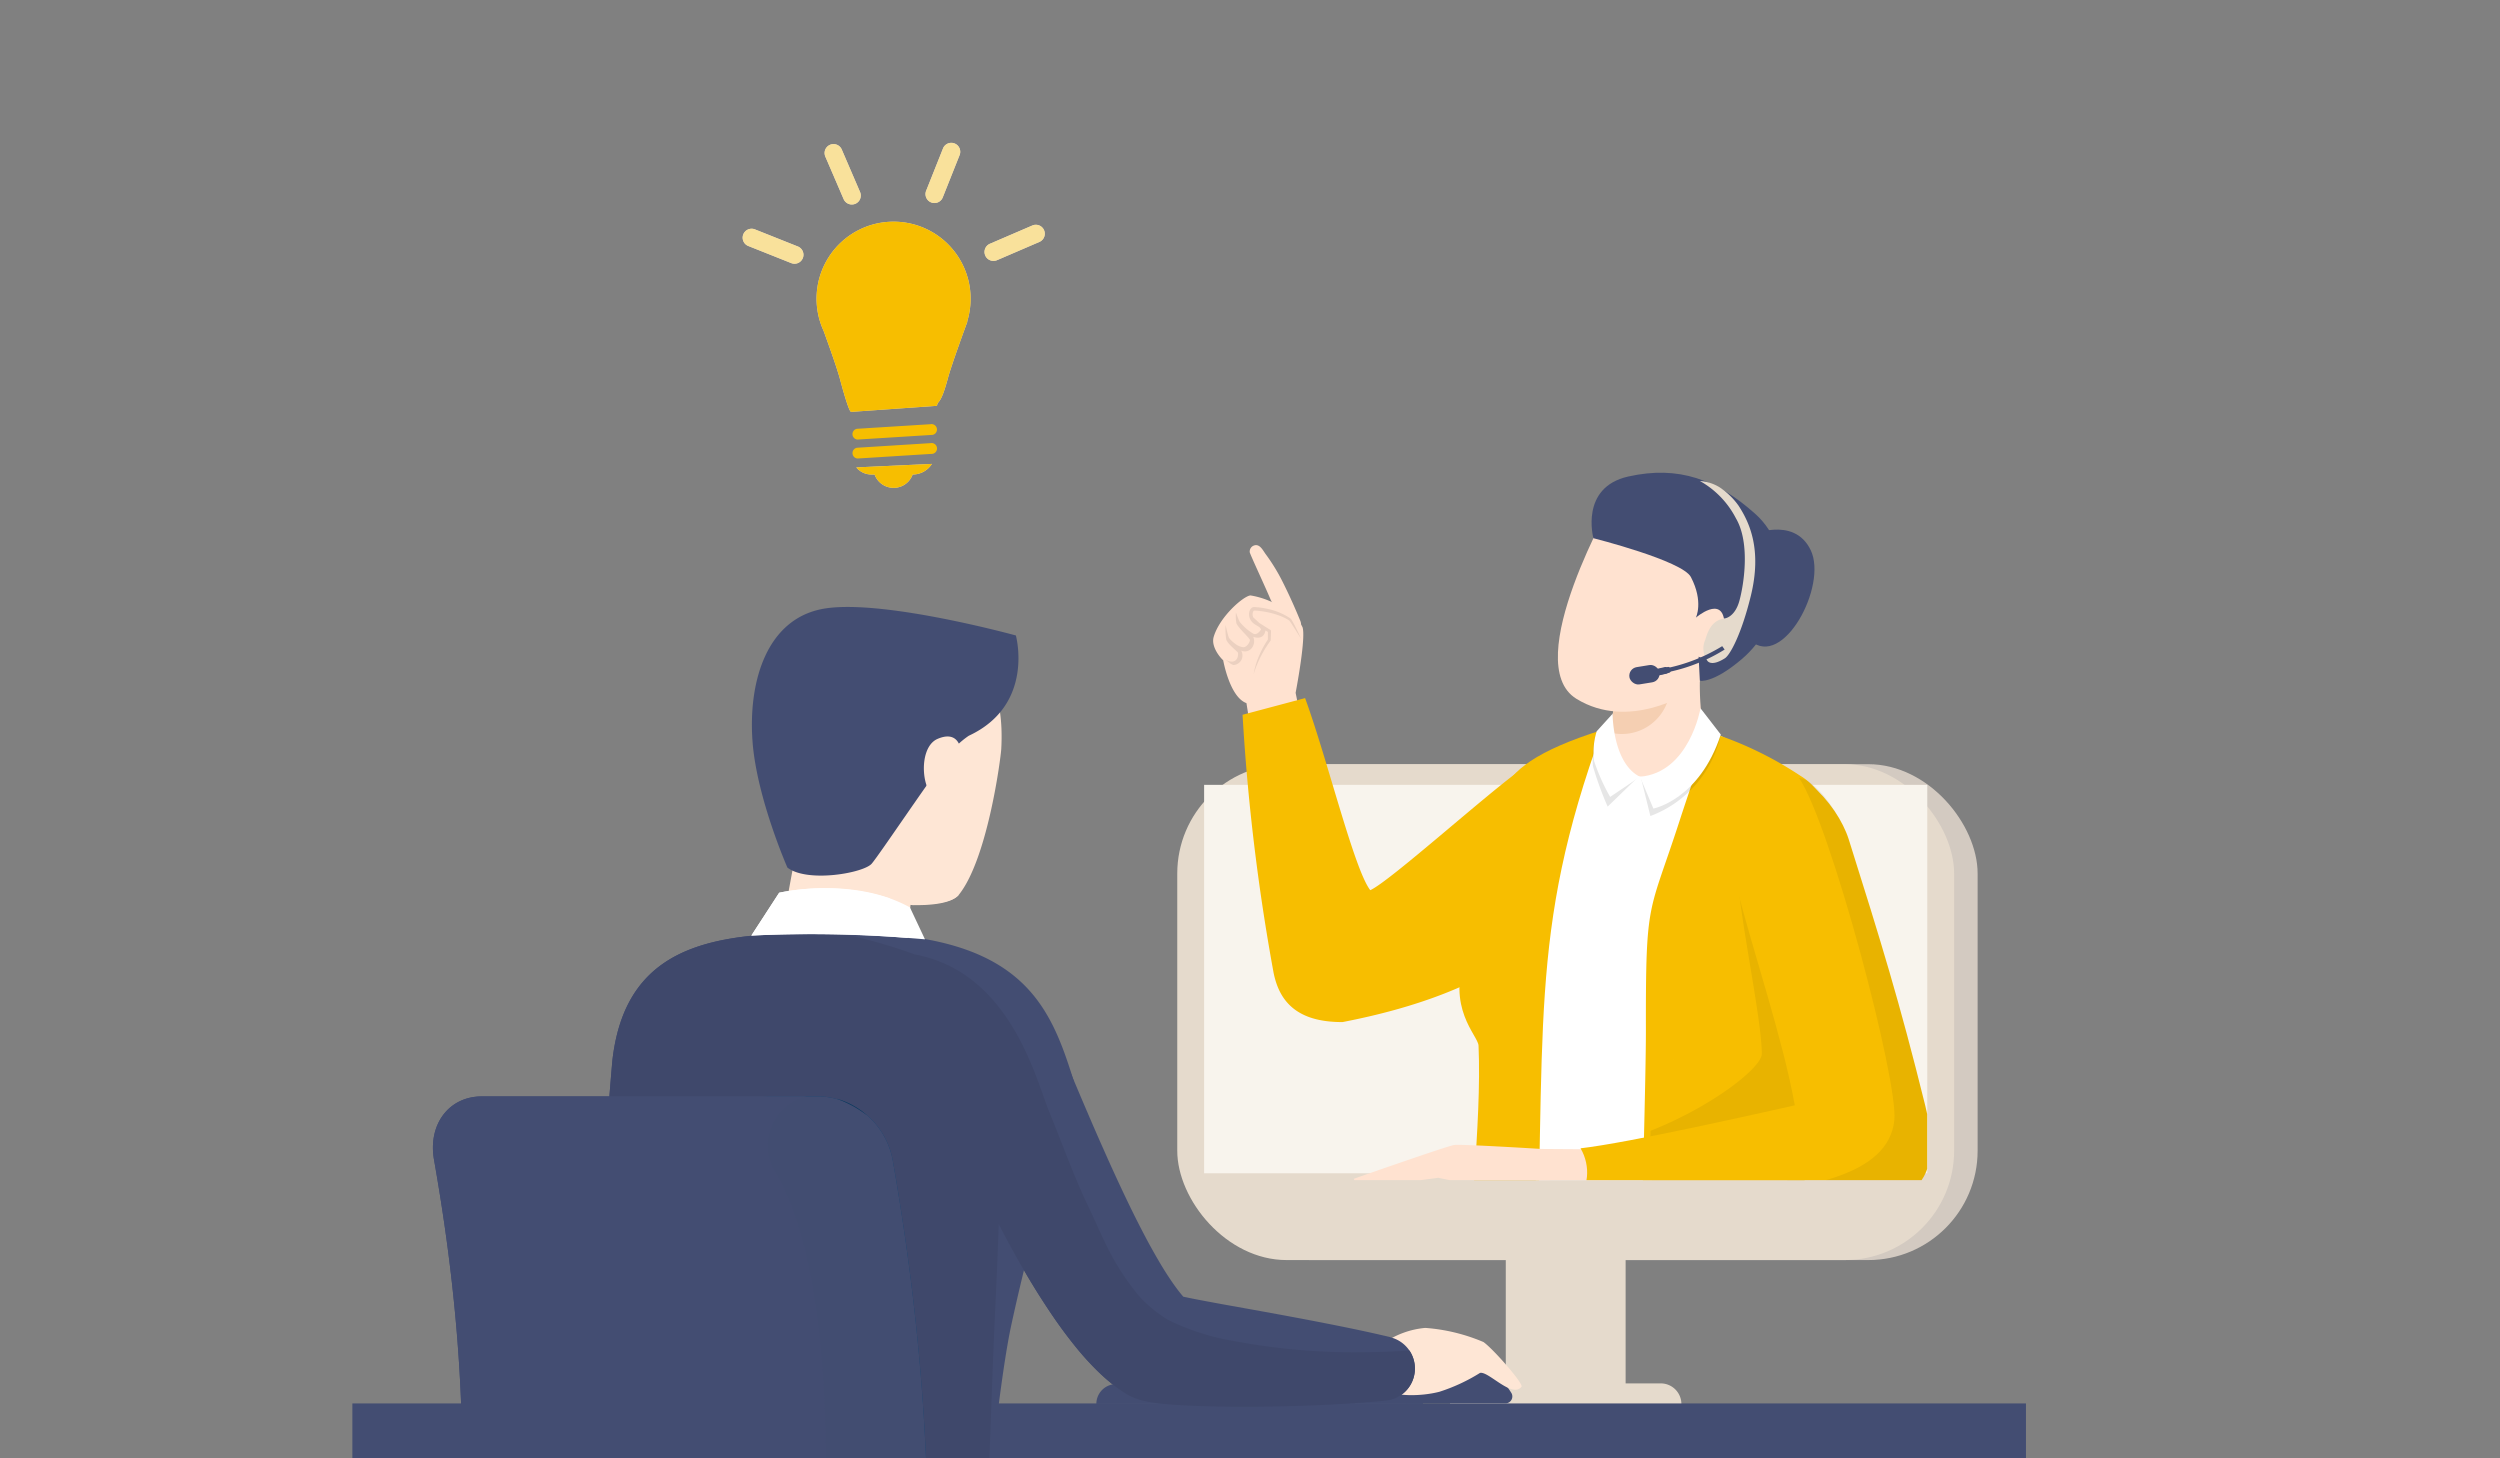 <svg xmlns="http://www.w3.org/2000/svg" xmlns:xlink="http://www.w3.org/1999/xlink" width="230" height="134.167" viewBox="0 0 230 134.167"><rect x="0" y="0" width="230" height="134.167" fill="#808080" stroke="none"/><defs><clipPath id="a"><rect width="230" height="134.167" transform="translate(0 0)" fill="none"/></clipPath><clipPath id="b"><rect width="66.546" height="73.23" fill="none"/></clipPath></defs><g transform="translate(-533 -4305)"><g transform="translate(533 4305)" clip-path="url(#a)"><g transform="translate(32.417 35.342)"><g transform="translate(0 20.499)"><path d="M1.826,0h26.4A1.826,1.826,0,0,1,30.05,1.826v0a0,0,0,0,1,0,0H0a0,0,0,0,1,0,0v0A1.826,1.826,0,0,1,1.826,0Z" transform="translate(68.446 71.496)" fill="#434d72"/><g transform="translate(0 14.464)"><g transform="translate(75.891)"><rect width="71.472" height="45.621" rx="10.061" transform="translate(2.161)" fill="#d3cac1"/><rect width="11.025" height="18.248" transform="translate(30.224 39.479)" fill="#e5dacc"/><rect width="71.472" height="45.621" rx="10.061" fill="#e5dacc"/><rect width="66.53" height="35.736" transform="translate(2.471 1.901)" fill="#f8f4ed"/><path d="M1.9,0H19.389a1.9,1.9,0,0,1,1.9,1.9v0a0,0,0,0,1,0,0H0a0,0,0,0,1,0,0v0A1.9,1.9,0,0,1,1.9,0Z" transform="translate(25.091 56.967)" fill="#e5dacc"/></g><g transform="translate(0 58.811)"><rect width="140.136" height="22.791" transform="translate(6.853 0.09)" fill="#384260"/><rect width="153.972" height="5.858" fill="#434d72"/></g></g><g transform="translate(7.033)"><path d="M572.146,1278.125h11.335v-23.149H569.406s.025,7.289.343,9.972C570.106,1267.956,572.016,1277.483,572.146,1278.125Z" transform="translate(-534.639 -1143.603)" fill="#f7be00"/><path d="M572.146,1278.125H578.9q-.283-1.852-.61-3.7c-1.145-6.484-2.517-12.92-3.343-19.452h-5.543s.025,7.289.343,9.972C570.106,1267.956,572.016,1277.483,572.146,1278.125Z" transform="translate(-534.639 -1143.603)" opacity="0.06"/><g transform="translate(15.551 29.973)"><path d="M665.634,1192.612a.637.637,0,0,0,.455-1,7.419,7.419,0,0,0-2.256-2.294c-1.088-.533-5.543.457-7.039,1.294a1.568,1.568,0,0,0-.9,1.346.6.6,0,0,0,.562.653Z" transform="translate(-582.071 -1149.318)" fill="#434d72"/><path d="M652.963,1185.008a7.891,7.891,0,0,1,3.8-1.381,16.831,16.831,0,0,1,5.354,1.3c.905.633,3.706,3.841,3.5,4.112-.858,1.109-3.067-1.479-3.821-1.268a16.486,16.486,0,0,1-3.734,1.733c-1.781.461-4.316.435-5.018-.254C651.53,1187.766,651.84,1186.39,652.963,1185.008Z" transform="translate(-580.64 -1147.274)" fill="#fee6d5"/><path d="M573.385,1194.288l-26.609.553s-7.4-14.933-7.7-20.723a337.757,337.757,0,0,1,1.234-36.324c1.339-11.739,11.039-11.743,21.305-11.743,16.234,0,18.9,6.408,21.146,13.661,0,0-3.853,13.626-5.753,22.433C575.3,1170.065,573.385,1194.288,573.385,1194.288Z" transform="translate(-538.97 -1126.051)" fill="#434d72"/><path d="M629.747,1166.513l-.02-.005-.145-.035c-.1-.024-.24-.059-.429-.1-.376-.086-.927-.215-1.63-.367s-1.556-.332-2.534-.528c-.489-.1-1.01-.2-1.559-.309s-1.125-.217-1.726-.332-1.228-.228-1.875-.351l-2-.365-2.1-.379c-.715-.127-1.443-.256-2.176-.394s-1.471-.27-2.186-.417c-.224-.047-.446-.092-.661-.138-.107-.122-.229-.271-.354-.427-.335-.426-.7-.942-1.068-1.505s-.732-1.169-1.09-1.794-.713-1.269-1.056-1.923-.681-1.314-1.009-1.977-.645-1.325-.957-1.981c-.619-1.314-1.208-2.6-1.755-3.839q-.413-.925-.794-1.8t-.733-1.7c-.469-1.089-.892-2.093-1.267-2.982l-.965-2.3-.823-1.968-.034-.083a5.9,5.9,0,0,0-10.979,4.321l.219.6c.143.376.349.921.621,1.607.545,1.373,1.35,3.312,2.4,5.611.264.574.54,1.172.834,1.79s.6,1.252.926,1.906c.652,1.3,1.359,2.675,2.137,4.086q.58,1.06,1.219,2.144c.424.723.864,1.455,1.333,2.189s.955,1.476,1.473,2.22,1.074,1.489,1.675,2.242a26.675,26.675,0,0,0,2.03,2.279c.393.387.8.772,1.289,1.169.061.049.116.1.181.147l.194.15c.131.1.254.2.4.3l.215.15.108.074.27.179.017.009.114.068c.09.053.181.1.273.151.076.04.224.11.244.118q.117.052.237.1l.1.037.087.032.088.031.069.023.136.042.113.033.107.03.091.023c.241.06.415.093.58.123s.3.05.441.069c.27.038.514.065.749.089.467.047.9.082,1.326.109.849.05,1.656.084,2.447.11s1.561.037,2.313.046,1.485.009,2.2.006c1.426-.009,2.769-.033,4.009-.07.62-.02,1.214-.038,1.778-.064s1.1-.047,1.6-.075c1.006-.05,1.884-.11,2.607-.161s1.292-.1,1.68-.14c.194-.016.344-.032.444-.042l.154-.016a2.967,2.967,0,0,0,.4-5.834Z" transform="translate(-556.843 -1129.311)" fill="#434d72"/><path d="M613.64,1164.488c-2.036.126-4.076.184-6.117.154a60.543,60.543,0,0,1-10.211-1.063,21.05,21.05,0,0,1-4.06-1.12,18.371,18.371,0,0,1-1.865-.819,11.321,11.321,0,0,1-1.57-1.149,8.292,8.292,0,0,1-1.33-1.355,23.167,23.167,0,0,1-2.755-4.377c-.58-1.2-1.113-2.431-1.69-3.638-1.318-2.756-2.337-5.664-3.5-8.491-1.2-2.792-3.462-12.919-12.4-14.581a47.77,47.77,0,0,0-6.165-1.787,3.8,3.8,0,0,1-.629-.212c-10.168,0-19.713.105-21.04,11.743a337.757,337.757,0,0,0-1.234,36.324c.3,5.79,7.7,20.723,7.7,20.723l26.609-.553s.607-7.668,1.443-15.786c.263-5.96.426-11.925.706-17.885.121-2.583.237-5.165.321-7.75q.584,1.127,1.227,2.3.58,1.06,1.219,2.144c.424.723.864,1.455,1.333,2.189s.955,1.476,1.473,2.22,1.074,1.489,1.675,2.242a26.686,26.686,0,0,0,2.03,2.279c.393.387.8.772,1.289,1.169.061.049.116.1.181.147l.194.15c.131.1.254.2.4.3l.215.15.108.074.27.179.017.009.114.067c.09.053.181.1.273.151.076.04.224.11.244.118q.117.052.237.1l.1.037.087.032.088.031.069.023.136.042.113.033.107.03.092.023c.241.06.415.093.58.123s.3.05.441.069c.27.038.514.065.749.089.467.047.9.082,1.326.109.849.051,1.656.085,2.447.111s1.561.037,2.313.046,1.485.009,2.2.006c1.426-.009,2.769-.033,4.009-.07.62-.02,1.213-.038,1.778-.064s1.1-.047,1.6-.075c1.006-.05,1.884-.11,2.607-.161s1.292-.1,1.68-.14c.194-.016.343-.032.444-.042l.154-.016a2.966,2.966,0,0,0,2.168-4.6Z" transform="translate(-538.97 -1126.051)" fill="#3f486b"/></g><path d="M545.6,1247.263l37.264,2.217,3.793,19.954h11.665c-.013-.858-.27-17.564-1.036-24.07-1.016-8.635-9.306-10.535-9.306-10.535s-26.251-6.39-50.257-1.727c-1.926.374,0,7.847,0,7.847C537.724,1244.436,541.251,1247.263,545.6,1247.263Z" transform="translate(-522.644 -1134.911)" fill="#f7be00"/><path d="M545.6,1247.263l37.264,2.217,3.793,19.954h6.473c-.344-3.19-.669-6.382-.948-9.578-.328-2.264-.507-4.545-.788-6.814a20.148,20.148,0,0,0-.891-3.875,15.746,15.746,0,0,0-1.365-2.264,15.358,15.358,0,0,0-1.867-1.885,13.4,13.4,0,0,0-1.865-1.1,12.1,12.1,0,0,0-1.959-.54c-.685-.068-1.373-.109-2.06-.158-1.275-.09-2.537-.234-3.8-.418a10.732,10.732,0,0,1-2.39-.589,8.974,8.974,0,0,1-3.683-2.3,8.352,8.352,0,0,1-1.658-2.811,8.2,8.2,0,0,1-.4-2.262,4.224,4.224,0,0,1,.938-2.777c-9.361-.9-21.268-1.182-32.67,1.033-1.926.374,0,7.847,0,7.847C537.724,1244.436,541.251,1247.263,545.6,1247.263Z" transform="translate(-522.644 -1134.912)" opacity="0.06"/><rect width="32.773" height="9.845" rx="4.922" transform="translate(4.712 110.422)" fill="#082640"/><rect width="6.736" height="11.14" transform="translate(29.228 123.376)" fill="#082640"/><path d="M569.389,1271.31H536.418a3.068,3.068,0,0,1-3.068-3.068h39.107A3.067,3.067,0,0,1,569.389,1271.31Z" transform="translate(-521.347 -1148.493)" fill="#082640"/><rect width="18.135" height="3.886" transform="translate(23.528 122.729)" fill="#082640"/><g transform="translate(29.729)"><path d="M577.752,1117.249l1-8.277-10.766-.958-1.709,9.235Z" transform="translate(-563.212 -1089.428)" fill="#fee6d5"/><path d="M571.96,1081.82a10.954,10.954,0,0,0,1.737,21.837h.013a1.293,1.293,0,0,1,1.4,1.181l.091,1.142a1.287,1.287,0,0,0,1.251,1.186c1.366.03,3.539-.074,4.255-.979,2.633-3.331,3.832-12.555,3.878-13.391C585.161,1082.323,577.9,1081.347,571.96,1081.82Z" transform="translate(-561.648 -1079.738)" fill="#fee6d5"/><path d="M586.584,1120.746a5.193,5.193,0,0,1-.727.017,9.8,9.8,0,0,1-2.445-.467c.108.594.628,1.114.923,1.087,1.339-.128,3.469-.071,4.219-.938A12.654,12.654,0,0,1,586.584,1120.746Z" transform="translate(-569.531 -1093.956)" fill="#fee6d5"/><path d="M588.217,1100.972q-.127-.134-.261-.26-.336-.212-.692-.39c-.284-.1-.574-.2-.866-.282-.156.159-.312.319-.472.473-.477.458-.967.9-1.451,1.352-.063.058-.123.117-.184.177.531.461.5,1.424,1.8,2.175a.045.045,0,0,0,.013,0c1.773.8,1.405-1.153,1.739-1.554a9.438,9.438,0,0,0,.592-.947c.016-.052.03-.1.045-.156v-.011c-.025-.092-.052-.184-.081-.275Q588.31,1101.123,588.217,1100.972Z" transform="translate(-569.855 -1086.49)" fill="#fee6d5"/><path d="M564.683,1099.916a22.775,22.775,0,0,0,3.435-.053,13.27,13.27,0,0,0,2.145-.556,9.475,9.475,0,0,0,1.007-.579,8.571,8.571,0,0,0,.643-.643,8.995,8.995,0,0,0,.559-.988,18.578,18.578,0,0,0,.869-3.42,32.008,32.008,0,0,0-.05-7.1c-.068-.437-.143-.872-.229-1.305a4.689,4.689,0,0,1,0-2.478l.446-1.058c-.522.015-1.04.044-1.549.084a10.877,10.877,0,0,0-9.9,11.775A11.007,11.007,0,0,0,564.683,1099.916Z" transform="translate(-561.648 -1079.744)" fill="#fee6d5"/><path d="M564.689,1102.556s-2.787-6.339-3.2-11.481c-.446-5.614,1.289-11.585,6.776-12.375s17.442,2.5,17.442,2.5,1.768,6.386-4.331,9.225a7.754,7.754,0,0,0-2.133,2.162c-1.783,2.337-6.065,8.734-6.792,9.6S566.539,1103.978,564.689,1102.556Z" transform="translate(-561.426 -1078.578)" fill="#434d72"/><path d="M589.865,1098.865a1.263,1.263,0,0,0-.031-.377c-.115-.475-.547-1.481-2.093-.818-1.982.85-1.429,5.657.268,5.523C589.516,1103.073,589.817,1099.635,589.865,1098.865Z" transform="translate(-570.661 -1085.535)" fill="#fee6d5"/></g><path d="M561.338,1123.913l2.561-3.942s6.756-1.571,12.032,1.352l1.382,2.936A118.206,118.206,0,0,0,561.338,1123.913Z" transform="translate(-531.665 -1093.681)" fill="#fff"/><path d="M574.054,1120.481a20.391,20.391,0,0,0-10.156-.509l-2.561,3.942a107.948,107.948,0,0,1,14.416.222C575.145,1122.941,574.565,1121.724,574.054,1120.481Z" transform="translate(-531.665 -1093.681)" fill="#fff"/><g transform="translate(30.6 45.025)"><path d="M574.876,1155.719a7.183,7.183,0,0,0-6.665-5.829H562.8a7.184,7.184,0,0,1,6.665,5.829c3.7,20.975,4.565,42.5.864,63.474a7.184,7.184,0,0,1-6.666,5.829h5.406a7.184,7.184,0,0,0,6.665-5.829C579.442,1198.218,578.578,1176.694,574.876,1155.719Z" transform="translate(-562.805 -1149.89)" fill="#0e426e"/></g><path d="M575.4,1215.177H558.526c2.928-19.7,1.95-39.819-1.516-59.458a7.183,7.183,0,0,0-6.665-5.829H519.23c-3.06,0-4.979,2.6-4.411,5.829,3.7,20.975,3.337,37.817-.364,58.792-.568,3.228.777,10.512,8.55,10.512h52.4a4.922,4.922,0,0,0,4.922-4.922h0A4.923,4.923,0,0,0,575.4,1215.177Z" transform="translate(-514.34 -1104.865)" fill="#424d71"/><path d="M576.583,1151.771a7.09,7.09,0,0,0-2.8-1.545,13.084,13.084,0,0,1,1.541.713A11.751,11.751,0,0,1,576.583,1151.771Z" transform="translate(-536.253 -1104.989)" fill="#0c375c"/><path d="M555.415,1222.632c-8.164-.244-6.831-8.65-6.056-13.05.847-7.677,4.3-40.378-3.188-52.812a4.66,4.66,0,0,1,1.673-6.376,3.475,3.475,0,0,1,1.274-.5H519.23c-3.06,0-4.979,2.6-4.411,5.829,3.7,20.975,3.337,37.817-.364,58.792-.568,3.228.777,10.512,8.55,10.512h52.4a4.914,4.914,0,0,0,4-2.049C578.016,1222.921,556.475,1222.663,555.415,1222.632Z" transform="translate(-514.34 -1104.865)" fill="#434d72"/></g></g><g transform="translate(78.336 0)"><g clip-path="url(#b)"><g transform="translate(-5.398 8.149)"><g transform="translate(6.256 6.664)"><path d="M628.684,1075.833c.554-1.843,2.706-3.722,3.375-3.8a7.567,7.567,0,0,1,2.514.885,4.022,4.022,0,0,1,2.282,2.046c.306.941-.487,5.238-.637,6.033l.828,4.026c-1.583.179-3.223.047-4.839.174l-.512-3.254c-1.479-.533-2.085-3.642-2.142-3.954C629.549,1078.026,628.372,1076.871,628.684,1075.833Z" transform="translate(-628.632 -1067.41)" fill="#ffe2d0"/><path d="M638.62,1071.7c-.475-1.161-.986-2.308-1.546-3.431a17.465,17.465,0,0,0-1.685-2.776c-.246-.354-.545-.957-1.078-.73a.589.589,0,0,0-.352.6c.02.181,1.416,3.155,1.933,4.391a23.473,23.473,0,0,1,1.051,2.451.91.91,0,0,0,1.015.689A.887.887,0,0,0,638.62,1071.7Z" transform="translate(-630.594 -1064.716)" fill="#ffe2d0"/><path d="M630.7,1076.5c.107.277.693.681.693.681a1.49,1.49,0,0,0,.628.247c.33.034.655-.488.624-.675s-1.052-1.073-1.238-1.528a3.79,3.79,0,0,1-.042-.992,7.86,7.86,0,0,0,.336.845,4.6,4.6,0,0,0,1.226,1.085c.36.234.73-.317.747-.375a.874.874,0,0,0-.16-.215l-.068-.041-.23-.139c-.04-.024-.075-.043-.118-.073a1.369,1.369,0,0,1-.123-.09,1.106,1.106,0,0,1-.353-.509.977.977,0,0,1,0-.634.579.579,0,0,1,.22-.3.358.358,0,0,1,.111-.046.362.362,0,0,1,.11-.008l.138.008a7.338,7.338,0,0,1,1.085.163,5.885,5.885,0,0,1,2.022.83l.057.039a.291.291,0,0,1,.037.03.123.123,0,0,1,.019.02l.014.018a1.436,1.436,0,0,1,.08.121c.047.079.092.158.135.237.087.158.169.318.249.479.162.321.314.647.46.975l-.575-.91-.289-.451c-.049-.074-.1-.148-.148-.219-.025-.035-.051-.071-.075-.1l-.008-.008,0,0-.016-.01-.055-.034a4.74,4.74,0,0,0-.948-.441,7.5,7.5,0,0,0-1.016-.277,8.346,8.346,0,0,0-1.042-.141l-.131-.006h-.024l-.012.006a.279.279,0,0,0-.087.133.678.678,0,0,0,0,.423.583.583,0,0,0,.025.061l.556.519.1.062c.3.187.606.38.908.571l.005,0a.142.142,0,0,1,.066.124c-.009.273-.017.546-.029.819v0a.122.122,0,0,1-.026.071c-.169.223-.33.466-.48.71s-.292.5-.422.753-.251.519-.359.787l-.08.2-.071.205-.037.1-.032.1-.063.209a6.39,6.39,0,0,1,.193-.853,7.908,7.908,0,0,1,.3-.827c.116-.269.242-.534.381-.792s.277-.481.436-.716c0-.232,0-.465,0-.7l-.224-.133c-.174.98-1.122.582-1.122.582a1.044,1.044,0,0,1-.079.956.814.814,0,0,1-1.039.311.878.878,0,0,1-.69,1.33c-.237-.016-.784-.54-.784-.54a.977.977,0,0,0,.686.224c.556-.081.515-.7.5-.809s-.95-.785-1.081-1.231a6.36,6.36,0,0,1-.057-1.337S630.585,1076.206,630.7,1076.5Z" transform="translate(-629.269 -1068.039)" opacity="0.08"/></g><path d="M638.669,1087c2.094,5.749,4.5,15.719,5.994,17.671,1.779-.79,10.811-8.942,14.034-11.218,3.262-2.3,3.1,14.415.749,16.281-4.648,3.683-10.774,5.8-17.332,7.071-4.235.013-5.822-1.934-6.345-4.543a194.093,194.093,0,0,1-2.854-23.729Z" transform="translate(-623.955 -1066.265)" fill="#f7be00"/><g transform="translate(22.555 70.583)"><path d="M654.479,1165.957c-.016,0,.065.011-.032,0l.03,0Z" transform="translate(-654.447 -1165.954)" fill="#434d72"/></g><path d="M686.235,1090.134c12.416.916,13.849,15.188,13.518,19.088-.666,7.856-1.77,13.292-2.676,19.4-.545,3.678,4.1,9.349,4.387,17.5l-26.893.492s.748-19.039-1.5-32.848C671.761,1105.726,675.157,1089.317,686.235,1090.134Z" transform="translate(-638.659 -1067.41)" fill="#fff"/><path d="M701.3,1174.929s.281,5,.321,6.673c.116,4.834-.218,11.372-12.155,11.372H677.833c-9.832.795-6.233-8.763-6.582-9.639l1-9.777Z" transform="translate(-637.952 -1098.174)" fill="#434d72"/><path d="M637.083,1207.886c.057-6.135-.4-12.586.306-18.684.821-7.116,9.957-9.18,15.734-10.891,5.239-1.551,12.24-5.1,16.9-.824a8.656,8.656,0,0,1-2.4,14.2c-2.492,1.068-5.4.609-8.049.653-1.606.027-3.213.073-4.816.179-1.14.076-4.694-.1-5.526.669-.64.594-.526,3.706-.638,4.724-.239,2.168-.463,4.338-.693,6.507q-.665,6.3-1.3,12.6c-.705,6.828-2.871,14.31-3.576,21.139-.306,2.961,1.572,3.2-3.331,2.281-2.594-.485-2.2-.776-2.19-2.921C637.525,1234.052,637.011,1215.681,637.083,1207.886Z" transform="translate(-625.457 -1098.873)" fill="#ffe2d0"/><path d="M636.973,1187.4c.914-6.4,5.3-6.247,17.851-10.819,2.253-.821,1.345-2.931,5.451-2.634,5.17.374,13.142-.218,15.76,2.18,4.5,4.125-2.959,12.586-8.582,15-2.492,1.068-17.33,1.644-18.162,2.415-.64.594-.365,2.536-.477,3.553-.239,2.168.9,1.751-.93,14.277-.813,5.567-2.9,14.892-3.687,21.932-2.423-.007-5.258.111-7.68.091C636.528,1230.746,636.38,1191.556,636.973,1187.4Z" transform="translate(-625.279 -1098.306)" fill="#434d72"/><path d="M648.776,1204.63c.057-2.6.179-8.221.241-10.817.032-1.287,11.03-9.032,20.9-10.216,2.253-.27,2.445.55,4.646,0,3.272,4.266,1.088,8.859-4.075,11.071-2.492,1.067-17.33,1.643-18.162,2.415-.639.594-.366,2.536-.477,3.553-.239,2.168.9,1.751-.93,14.277-.812,5.567-2.9,14.892-3.687,21.932-.8,0-1.639.009-2.5.024C645.346,1232.686,648.654,1210.159,648.776,1204.63Z" transform="translate(-628.311 -1101.854)" fill="#434d72"/><path d="M687.181,1205.234c-.085.009-.042-.023,0,0Z" transform="translate(-643.941 -1109.847)" fill="#ffe2d0"/><path d="M668.705,1219.813q5.321.057,10.642.063c-.9,5.548-2.364,8.854-3.413,16.629-.66,4.9-1.232,13.453-2.08,18.322-.285,1.638-.169,1.379-1.944,1.895-2.293.667-3.945-.789-3.817-3.175C668.78,1240.774,669.043,1230.948,668.705,1219.813Z" transform="translate(-636.92 -1115.224)" fill="#ffe2d0"/><path d="M671.437,1189l-.026.26C671.379,1188.927,671.383,1188.868,671.437,1189Z" transform="translate(-638.138 -1103.842)" fill="#434d72"/><path d="M671.437,1189l-.026.26C671.379,1188.927,671.383,1188.868,671.437,1189Z" transform="translate(-638.138 -1103.842)" opacity="0.06"/><path d="M667.79,1191.046c-.413-7.348,9.7-10.387,15.068-12.451,3.563-1.37,7.141-3.019,10.859-1.162a8.669,8.669,0,0,1,4.483,9.819c-.972,3.769-4.932,6.39-8.7,6.781-5.28.549-9.552.763-9.68,1.044-.251.548.286,3.688.286,8.624,0,10.51-4.264,26.569-4.868,30.4a22.25,22.25,0,0,1-7.967-.124C668.129,1217.614,668.812,1207.219,667.79,1191.046Z" transform="translate(-636.619 -1099.296)" fill="#434d72"/><path d="M675.994,1217.177c.506-6.3,1.139-12.581,1.659-18.877q.288-3.489.436-6.983a.57.57,0,0,0,.2-.089c.133-.037.266-.073.4-.105,1.58-.378,5.052-1.276,8.148-2.236a15.977,15.977,0,0,0,4.351-1.55,5,5,0,0,0,1.385-.8c.078-.079.152-.162.225-.244a11.892,11.892,0,0,0,4.353-7.208,8.683,8.683,0,0,1,3.282,9.085c-.972,3.769-4.932,6.39-8.7,6.781-5.28.549-9.551.763-9.68,1.044-.251.549.287,3.688.287,8.625,0,10.51-4.264,26.569-4.869,30.4a29.281,29.281,0,0,1-4.134.293A114.131,114.131,0,0,0,675.994,1217.177Z" transform="translate(-638.857 -1100.209)" fill="#434d72"/><path d="M621.98,1275.887c2.532-.28,7.93-3.67,7.93-3.67a2.124,2.124,0,0,1,1.746-.82,3.311,3.311,0,0,1,2.036.812l3.239-.008a23.087,23.087,0,0,1,.787,5.244,8.515,8.515,0,0,1-.443,2.042l-18.5.053S618.052,1276.322,621.98,1275.887Z" transform="translate(-618.723 -1134.24)" fill="#e5dacc"/><path d="M637.518,1282.9c-.118.457-.244.826-.244.826l-18.5.053a3.172,3.172,0,0,1-.039-.879Z" transform="translate(-618.723 -1138.481)" fill="#e5dacc"/><path d="M640.006,1272.675l2.047,0a23.083,23.083,0,0,1,.787,5.244,8.511,8.511,0,0,1-.443,2.042l-9.777.028C636.243,1278.9,639.146,1276.737,640.006,1272.675Z" transform="translate(-623.846 -1134.709)" opacity="0.05"/><path d="M660.2,1275.875c1.794-.278,3.437-3.662,3.437-3.662s.184-.816,1.8-.816a9.121,9.121,0,0,1,2.915.809l2.476,0a17.659,17.659,0,0,1,1.035,4.609c0,2.219-.5,2.677-.5,2.677l-13.439.038S657.415,1276.306,660.2,1275.875Z" transform="translate(-633.162 -1134.24)" fill="#e5dacc"/><path d="M671.7,1282.9a1.709,1.709,0,0,1-.333.827l-13.439.038a4.465,4.465,0,0,1-.03-.864Z" transform="translate(-633.162 -1138.481)" fill="#e5dacc"/><path d="M673.6,1277.064a8.467,8.467,0,0,0,.291-4.389l2.035,0a17.657,17.657,0,0,1,1.036,4.609c0,2.219-.5,2.676-.5,2.676l-4.754.013A7.924,7.924,0,0,0,673.6,1277.064Z" transform="translate(-638.255 -1134.71)" opacity="0.05"/><path d="M694.447,1100.088c1.247-3.847,2.657-7.671,2.5-8.249a33.252,33.252,0,0,1,8.6,4.08c4.65,2.791,3.381,11.13,2.845,17.508-.529,6.293-4.073,11.612-2.738,18.273.878,4.378,2.55,10.256,3.308,15.572-5.216-.223-12.961-.438-18.177-.623.209-11.345.573-23.033.568-27.317C691.334,1107.1,691.6,1108.87,694.447,1100.088Z" transform="translate(-645.286 -1068.05)" fill="#f7be00"/><path d="M702.6,1128.306c0-3.038-1.965-12.239-2.163-15.832a2.994,2.994,0,0,0-.679-1.792,3.808,3.808,0,0,0,.087-.386,75.41,75.41,0,0,1,10.122.7c.037.006.073.008.111.012-.11,3.126-.866,6.33-1.109,9.224-.529,6.294-4.073,11.612-2.738,18.273.878,4.378,2.549,10.256,3.308,15.572-5.216-.223-11.122-.438-16.339-.623.111-6-.952-13.016-.833-18.06C698.018,1133.163,702.6,1129.583,702.6,1128.306Z" transform="translate(-645.868 -1074.853)" opacity="0.06"/><path d="M665.145,1112.12c1.13-3.051,2.419-5.675,2.577-6.9.821-6.347-2.27-9.721,9.928-13.581-6.9,18.948-5.1,27.376-6.181,54.6q-3.132-.073-6.264-.117c.048-8.491,1.379-18.188,1.068-25.438C666.231,1119.736,663.248,1117.24,665.145,1112.12Z" transform="translate(-635.603 -1067.975)" fill="#f7be00"/><path d="M686.55,1086.913s.693-3.267.855-4.267c.583-2.865,7.138-2.5,7.323.428a24.592,24.592,0,0,0,.342,4.523c.082.292-1.347,3.51-5.046,4.286C688.171,1092.272,686.03,1089.959,686.55,1086.913Z" transform="translate(-643.697 -1063.936)" fill="#ffe2d0"/><path d="M692.5,1083.537c-.213.423-.431.844-.681,1.248a4.443,4.443,0,0,1-5.349,3.053,5.531,5.531,0,0,1,.078-.924s.693-3.267.855-4.267c.455-2.234,4.657-2.5,6.442-1.125C693.467,1082.176,692.844,1082.859,692.5,1083.537Z" transform="translate(-643.698 -1063.936)" fill="#f5cfb2"/><path d="M698.456,1062.271c2.025,4.3-7.585,13.448-7.585,13.448s-5.456,3.577-10.31.582c-5.3-3.268,3.488-18.49,3.488-18.49S696.875,1058.915,698.456,1062.271Z" transform="translate(-640.892 -1055.506)" fill="#ffe2d0"/><path d="M687.158,1054.507c4.653-1.036,8.135.294,11.649,3.416,4.017,3.569,2.6,10.147-1.222,13.391-2.677,2.274-3.852,1.985-3.852,1.985l-.115-2.217c.807.561,2.583-.731,2.374-3.195-.21-2.479-2.625-.393-2.625-.393s.732-1.449-.457-3.735c-.784-1.508-8.969-3.574-8.969-3.574S682.661,1055.508,687.158,1054.507Z" transform="translate(-642.702 -1054.161)" fill="#434d72"/><path d="M711.459,1064.345c1.563,3.271-2.538,10.949-5.531,8.329-3.827-3.35-.159-9.651-.159-9.651S709.9,1061.075,711.459,1064.345Z" transform="translate(-650.226 -1057.215)" fill="#434d72"/><g transform="translate(48.593 53.957)"><path d="M695.7,1139.643c-.025-.013-.011-.022-.011-.022Z" transform="translate(-695.687 -1139.621)" fill="#ffe2d0"/></g><path d="M688.081,1096.063l-2.789,2.7a30.032,30.032,0,0,1-1.357-3.733,8.55,8.55,0,0,1,.348-3.2A9.372,9.372,0,0,0,688.081,1096.063Z" transform="translate(-642.743 -1068.047)" opacity="0.1"/><path d="M698.311,1092.307a10.335,10.335,0,0,1-6.476,7.5l-.869-3.52A11.325,11.325,0,0,0,698.311,1092.307Z" transform="translate(-645.354 -1068.222)" opacity="0.1"/><path d="M685.805,1089.281s-.016,4.53,2.516,5.8l-2.741,1.852a18.193,18.193,0,0,1-1.48-3.31,6.442,6.442,0,0,1,.24-2.727Z" transform="translate(-642.801 -1067.107)" fill="#fff"/><path d="M696.391,1088.481l1.866,2.416c-1.964,6.007-6.2,6.811-6.2,6.811l-1.234-2.926C695.379,1094.4,696.391,1088.481,696.391,1088.481Z" transform="translate(-645.3 -1066.812)" fill="#fff"/><path d="M666.4,1152.477a3.509,3.509,0,0,1,.914,2.011,2.276,2.276,0,0,1-1.828,2.194c-.731.092-8.594-1.554-8.594-1.554l-6.126.823c-1.371.274-1.645-.731-1.645-.731s8.594-3.017,9.234-3.109S666.4,1152.477,666.4,1152.477Z" transform="translate(-629.928 -1090.263)" fill="#ffe2d0"/><path d="M682.95,1152.743l-1.051,4.617-6.354-1.326.594-3.337Z" transform="translate(-639.669 -1090.484)" fill="#ffe2d0"/><path d="M681.939,1131.862c4.5-.513,16.423-3.222,19.714-3.954-2.3-12.632-10.53-30.367-4.232-31.49,4.035-.72,8.126,3.632,9.2,7.041,2.96,9.391,4.655,14.881,7.021,24.44,2.262,9.136-3.306,9.148-8.685,9.142-5.3-.005-22.928-.644-23.4-.64C682.651,1135.681,682.925,1133.522,681.939,1131.862Z" transform="translate(-641.884 -1069.709)" fill="#f7be00"/><path d="M717.727,1130.117c.378-3.586-5.856-27.191-8.768-31.483,1.651.145,3.9,3.61,4.541,5.63,2.96,9.392,4.695,14.921,7.061,24.481,2.262,9.136-3.306,9.148-8.685,9.142-2.318,0-6.99-.126-11.555-.263,1.222-.139,2.443-.307,3.666-.513C709.473,1136.187,717.179,1135.328,717.727,1130.117Z" transform="translate(-648.802 -1070.555)" opacity="0.06"/><path d="M699.56,1055.367a3.969,3.969,0,0,1,1.832.591,6.7,6.7,0,0,1,1.712,1.664c1.027,1.565,2.185,4.074,1.13,8.352-.871,3.532-1.907,5.406-2.375,5.7-1.316.835-1.625.212-1.625.212a1.924,1.924,0,0,1-.182-1.914c.263-.877.644-1.827,1.836-1.973,0,0,.89-.121,1.3-1.6s1.022-5.314-.312-7.592A8.273,8.273,0,0,0,699.56,1055.367Z" transform="translate(-648.522 -1054.605)" fill="#e5dacc"/><rect width="2.802" height="1.609" rx="0.805" transform="translate(44.422 18.014) rotate(-9.211)" fill="#434d72"/><g transform="translate(47.883 15.955)"><path d="M699.768,1079.431l.223.313a15.9,15.9,0,0,1-5.112,2.057c-.085.021-.167.039-.25.057a2.163,2.163,0,0,0-.066-.378l.226-.052A15.828,15.828,0,0,0,699.768,1079.431Z" transform="translate(-694.563 -1079.431)" fill="#434d72"/></g><rect width="1.284" height="0.55" rx="0.18" transform="translate(47.012 18.114) rotate(-12.818)" fill="#434d72"/><rect width="1.46" height="0.626" rx="0.204" transform="translate(46.606 18.154) rotate(-12.818)" fill="#434d72"/></g></g></g></g></g><g transform="translate(601.297 4318.114)"><path d="M572.178,1023.515a7.09,7.09,0,0,1,6.766,9.193h.024s-1.443,3.894-1.8,5.229c-.676,2.521-.913,1.962-1,2.52l-7.9.557c-.006-.093-.089.479-1.041-3.077-.251-.939-1.038-3.138-1.484-4.364a7.085,7.085,0,0,1,6.431-10.058Z" transform="translate(-558.263 -1016.235)" fill="#e5dacc"/><path d="M576,1059.412a1.861,1.861,0,0,1-3.5,0h-.3a1.792,1.792,0,0,1-1.385-.653l6.956-.322A2.1,2.1,0,0,1,576,1059.412Z" transform="translate(-560.333 -1028.871)" fill="#e5dacc"/><path d="M582.408,1012.625a.823.823,0,0,1,1.528.609l-1.573,3.948a.823.823,0,0,1-1.528-.609Z" transform="translate(-563.938 -1012.107)" fill="#e5dacc"/><path d="M555.518,1024.575l3.948,1.573a.823.823,0,1,1-.609,1.528l-3.948-1.573a.823.823,0,0,1,.609-1.528Z" transform="translate(-554.391 -1016.597)" fill="#e5dacc"/><path d="M566.744,1012.4a.823.823,0,0,1,1.081.43l1.679,3.9a.823.823,0,1,1-1.512.65l-1.679-3.9A.822.822,0,0,1,566.744,1012.4Z" transform="translate(-558.681 -1012.19)" fill="#e5dacc"/><path d="M589.8,1025.709l3.9-1.679a.822.822,0,1,1,.65,1.511l-3.9,1.679a.822.822,0,1,1-.65-1.511Z" transform="translate(-567.024 -1016.397)" fill="#e5dacc"/><path d="M572.178,1023.515a7.09,7.09,0,0,1,6.766,9.193h.024s-1.443,3.894-1.8,5.229c-.676,2.521-.913,1.962-1,2.52l-7.9.557c-.006-.093-.089.479-1.041-3.077-.251-.939-1.038-3.138-1.484-4.364a7.085,7.085,0,0,1,6.431-10.058Z" transform="translate(-558.263 -1016.235)" fill="#f7be00"/><path d="M576,1059.412a1.861,1.861,0,0,1-3.5,0h-.3a1.792,1.792,0,0,1-1.385-.653l6.956-.322A2.1,2.1,0,0,1,576,1059.412Z" transform="translate(-560.333 -1028.871)" fill="#f7be00"/><path d="M582.408,1012.625a.823.823,0,0,1,1.528.609l-1.573,3.948a.823.823,0,0,1-1.528-.609Z" transform="translate(-563.938 -1012.107)" fill="#f9e19b"/><path d="M555.518,1024.575l3.948,1.573a.823.823,0,1,1-.609,1.528l-3.948-1.573a.823.823,0,0,1,.609-1.528Z" transform="translate(-554.391 -1016.597)" fill="#f9e19b"/><path d="M566.744,1012.4a.823.823,0,0,1,1.081.43l1.679,3.9a.823.823,0,1,1-1.512.65l-1.679-3.9A.822.822,0,0,1,566.744,1012.4Z" transform="translate(-558.681 -1012.19)" fill="#f9e19b"/><path d="M589.8,1025.709l3.9-1.679a.822.822,0,1,1,.65,1.511l-3.9,1.679a.822.822,0,1,1-.65-1.511Z" transform="translate(-567.024 -1016.397)" fill="#f9e19b"/><path d="M570.664,1053.133l6.757-.423a.5.5,0,1,1,.062.99l-6.757.423h-.031a.5.5,0,0,1-.031-.992Z" transform="translate(-560.111 -1026.798)" fill="#f7be00"/><path d="M570.671,1055.865l6.757-.423a.5.5,0,1,1,.063.99l-6.757.423H570.7a.5.5,0,0,1-.031-.992Z" transform="translate(-560.113 -1027.787)" fill="#f7be00"/></g></g></svg>